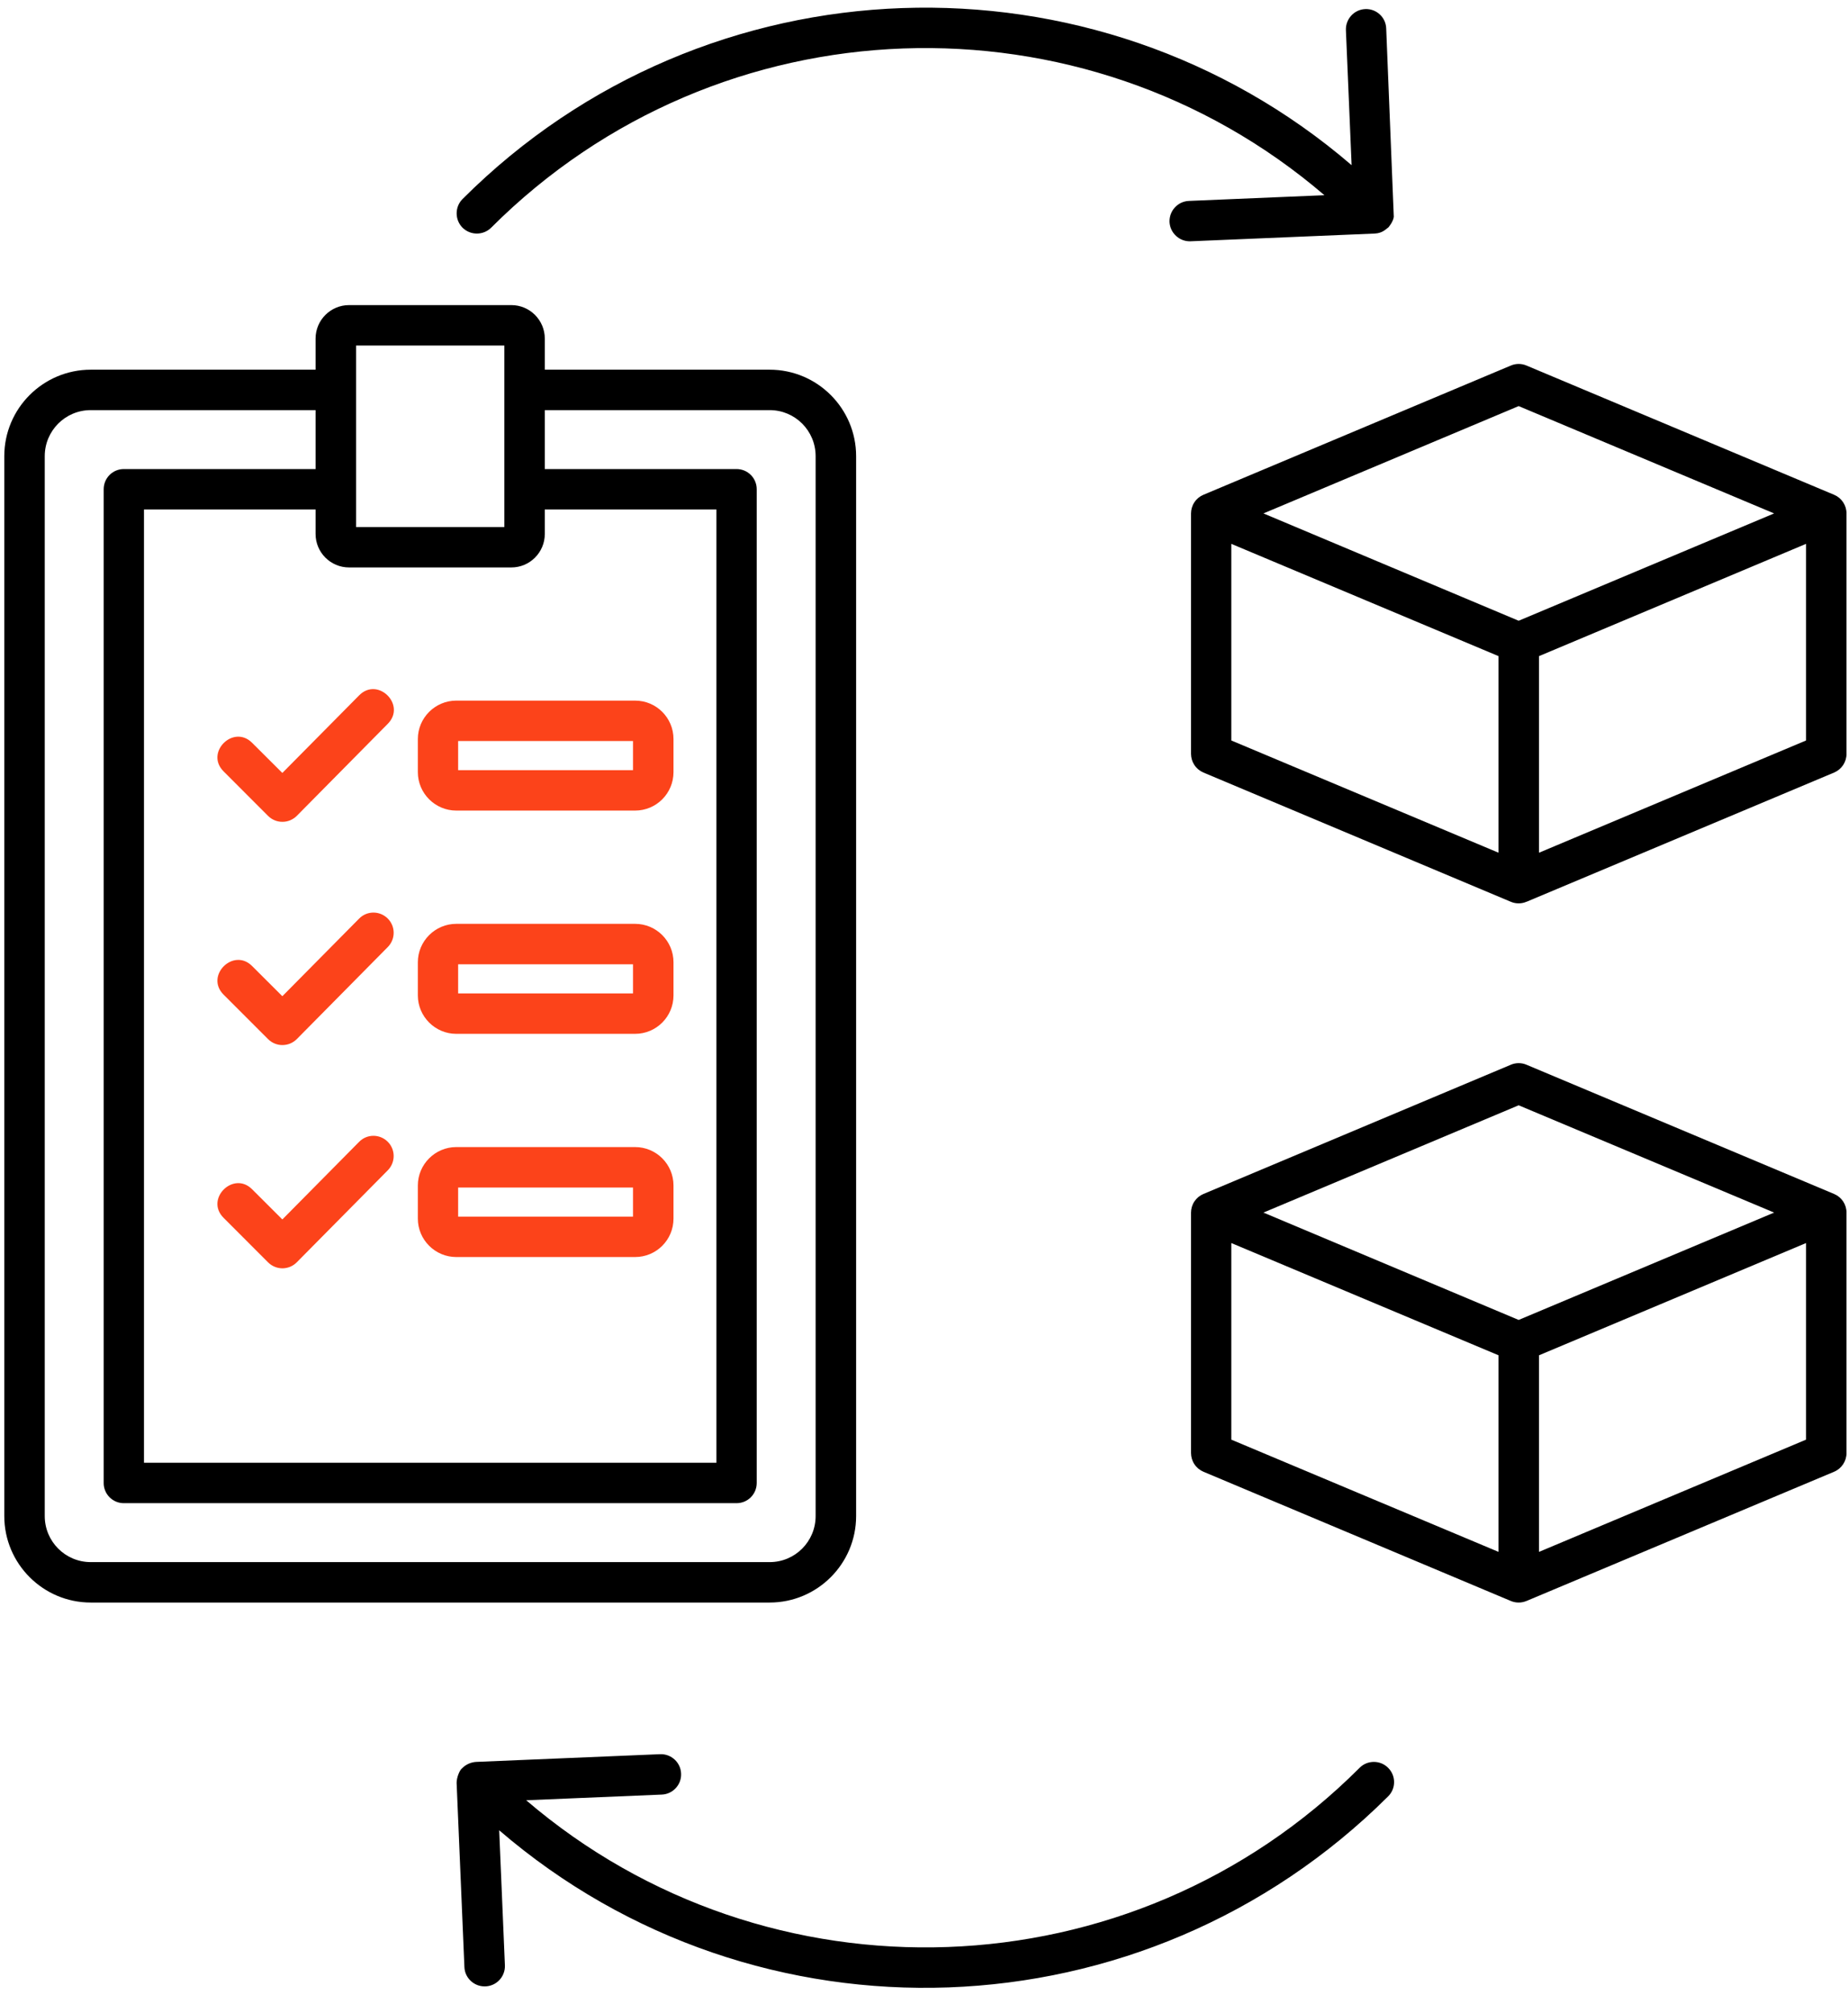 <svg width="56" height="61" viewBox="0 0 56 61" fill="none" xmlns="http://www.w3.org/2000/svg">
<path fill-rule="evenodd" clip-rule="evenodd" d="M14.015 6.898C13.779 6.659 13.779 6.271 14.015 6.032C21.393 -1.342 33.177 -1.684 40.958 5.005L40.785 0.912C40.774 0.575 41.033 0.289 41.373 0.275C41.707 0.261 41.995 0.523 42.006 0.861L42.236 6.571C42.215 6.726 42.081 6.879 42.081 6.879C42.081 6.883 42.075 6.885 42.075 6.888C42.015 6.924 41.904 7.068 41.655 7.077L36.08 7.311C35.744 7.327 35.455 7.06 35.44 6.725C35.429 6.388 35.688 6.102 36.028 6.088L40.134 5.915C32.837 -0.341 21.797 -0.013 14.885 6.898C14.77 7.013 14.613 7.077 14.45 7.077C14.287 7.077 14.131 7.013 14.015 6.898ZM42.064 53.566C42.121 53.622 42.167 53.69 42.198 53.764C42.229 53.839 42.245 53.918 42.245 53.999C42.245 54.08 42.229 54.16 42.198 54.234C42.167 54.308 42.121 54.376 42.064 54.432C34.674 61.788 22.923 62.167 15.127 55.459L15.3 59.551C15.303 59.634 15.29 59.717 15.26 59.794C15.231 59.872 15.186 59.942 15.128 60.002C15.07 60.062 15.002 60.109 14.925 60.141C14.849 60.173 14.767 60.19 14.684 60.189C14.361 60.189 14.085 59.932 14.073 59.603L13.837 54.025C13.834 53.871 13.927 53.625 14.01 53.575C14.01 53.573 14.016 53.569 14.016 53.566C14.127 53.461 14.272 53.397 14.425 53.387L20.005 53.153C20.339 53.141 20.627 53.402 20.639 53.739C20.656 54.077 20.391 54.362 20.057 54.377L15.945 54.549C23.248 60.805 34.289 60.478 41.2 53.566C41.436 53.327 41.828 53.327 42.064 53.566ZM46.637 47.023V41.066L54.729 37.665V43.622L46.637 47.023ZM37.312 43.622V37.665L45.41 41.066V47.023L37.312 43.622ZM46.02 33.491L38.286 36.742L46.02 39.995L53.761 36.742L46.02 33.491ZM55.581 36.179L46.257 32.262C46.182 32.23 46.102 32.214 46.02 32.214C45.939 32.214 45.859 32.23 45.784 32.262L36.466 36.179C36.355 36.226 36.261 36.304 36.194 36.404C36.127 36.504 36.092 36.622 36.091 36.742V44.029C36.092 44.149 36.127 44.267 36.194 44.367C36.26 44.468 36.355 44.546 36.466 44.594L45.784 48.511C45.859 48.542 45.939 48.559 46.02 48.558C46.102 48.558 46.182 48.542 46.257 48.51V48.511L55.581 44.594C55.692 44.547 55.786 44.468 55.853 44.367C55.919 44.267 55.955 44.149 55.955 44.029V36.742C55.955 36.622 55.919 36.504 55.853 36.404C55.786 36.304 55.692 36.226 55.581 36.179ZM46.637 25.838V19.881L54.729 16.479V22.437L46.637 25.838ZM37.312 22.437V16.479L45.41 19.881V25.838L37.312 22.437ZM46.02 12.305L38.286 15.557L46.02 18.809L53.761 15.557L46.02 12.305ZM55.581 14.993L46.257 11.076C46.182 11.044 46.102 11.028 46.02 11.028C45.939 11.028 45.859 11.044 45.784 11.076L36.466 14.993C36.355 15.04 36.26 15.118 36.194 15.219C36.127 15.319 36.092 15.437 36.091 15.557V22.843C36.092 22.964 36.127 23.081 36.194 23.182C36.26 23.282 36.355 23.36 36.466 23.408L45.784 27.325C45.859 27.356 45.939 27.373 46.02 27.372C46.102 27.372 46.182 27.356 46.257 27.323V27.325L55.581 23.408C55.692 23.36 55.786 23.282 55.853 23.182C55.919 23.081 55.955 22.964 55.955 22.843V15.557C55.955 15.437 55.919 15.319 55.853 15.219C55.786 15.118 55.692 15.04 55.581 14.993ZM1.356 45.938C1.356 46.707 1.978 47.333 2.75 47.333H23.323C24.095 47.333 24.716 46.707 24.716 45.938V13.822C24.716 13.052 24.095 12.427 23.323 12.427H16.509V14.213H22.32C22.401 14.213 22.48 14.229 22.555 14.259C22.629 14.29 22.696 14.335 22.753 14.392C22.81 14.449 22.855 14.516 22.885 14.591C22.916 14.665 22.931 14.745 22.931 14.825V44.935C22.931 45.273 22.66 45.547 22.32 45.547H3.752C3.672 45.547 3.592 45.532 3.518 45.501C3.444 45.47 3.377 45.425 3.32 45.368C3.263 45.311 3.218 45.244 3.188 45.169C3.157 45.095 3.141 45.016 3.142 44.935V14.825C3.142 14.487 3.412 14.213 3.752 14.213H9.563V12.427H2.75C1.978 12.427 1.356 13.052 1.356 13.822V45.938ZM15.496 17.194H10.577C10.018 17.194 9.563 16.739 9.563 16.18V15.438H4.363V44.322H21.71V15.438H16.509V16.18C16.509 16.739 16.054 17.194 15.496 17.194ZM10.79 10.47H15.283V15.969H10.79V10.47ZM25.943 45.938V13.822C25.943 12.377 24.768 11.202 23.323 11.202H16.509V10.259C16.509 9.7 16.054 9.245 15.496 9.245H10.577C10.018 9.245 9.563 9.7 9.563 10.259V11.202H2.75C1.305 11.202 0.13 12.377 0.13 13.822V45.938C0.13 47.382 1.305 48.558 2.75 48.558H23.323C24.768 48.558 25.943 47.382 25.943 45.938Z" fill="black"/>
<path fill-rule="evenodd" clip-rule="evenodd" d="M13.883 35.983H19.182V36.864H13.883V35.983ZM13.826 38.089H19.245C19.89 38.089 20.409 37.568 20.409 36.925V35.921C20.409 35.279 19.89 34.757 19.245 34.757H13.826C13.187 34.757 12.662 35.279 12.662 35.921V36.925C12.662 37.568 13.187 38.089 13.826 38.089ZM11.747 34.593C11.989 34.831 11.989 35.219 11.752 35.46L8.994 38.248C8.937 38.306 8.869 38.352 8.795 38.383C8.72 38.414 8.64 38.431 8.559 38.431C8.479 38.431 8.398 38.415 8.324 38.384C8.249 38.353 8.181 38.308 8.124 38.251L6.776 36.902C6.202 36.331 7.074 35.467 7.64 36.036L8.556 36.95L10.883 34.598C11.119 34.357 11.505 34.355 11.747 34.593ZM13.883 29.218H19.182V30.101H13.883V29.218ZM13.826 31.326H19.245C19.89 31.326 20.409 30.803 20.409 30.161V29.157C20.409 28.516 19.89 27.993 19.245 27.993H13.826C13.187 27.993 12.662 28.516 12.662 29.157V30.161C12.662 30.803 13.187 31.326 13.826 31.326ZM11.747 27.829C11.989 28.067 11.989 28.455 11.752 28.695L8.994 31.485C8.937 31.542 8.869 31.588 8.795 31.619C8.72 31.65 8.64 31.666 8.559 31.666C8.479 31.667 8.399 31.651 8.324 31.62C8.249 31.589 8.181 31.544 8.124 31.487L6.776 30.139C6.203 29.567 7.074 28.703 7.64 29.272L8.556 30.186L10.883 27.834C11.119 27.593 11.505 27.591 11.747 27.829ZM13.883 22.454H19.182V23.336H13.883V22.454ZM13.826 24.561H19.245C19.89 24.561 20.409 24.039 20.409 23.396V22.393C20.409 21.751 19.89 21.229 19.245 21.229H13.826C13.187 21.229 12.662 21.751 12.662 22.393V23.397C12.662 24.039 13.187 24.561 13.826 24.561ZM8.556 23.421L10.883 21.07C11.448 20.496 12.318 21.357 11.752 21.931L8.994 24.721C8.937 24.778 8.869 24.823 8.794 24.855C8.72 24.886 8.64 24.902 8.559 24.902C8.479 24.902 8.398 24.887 8.324 24.856C8.249 24.825 8.181 24.78 8.124 24.723L6.776 23.374C6.202 22.803 7.073 21.939 7.64 22.508L8.556 23.421Z" fill="#FC431A"/>
</svg>
